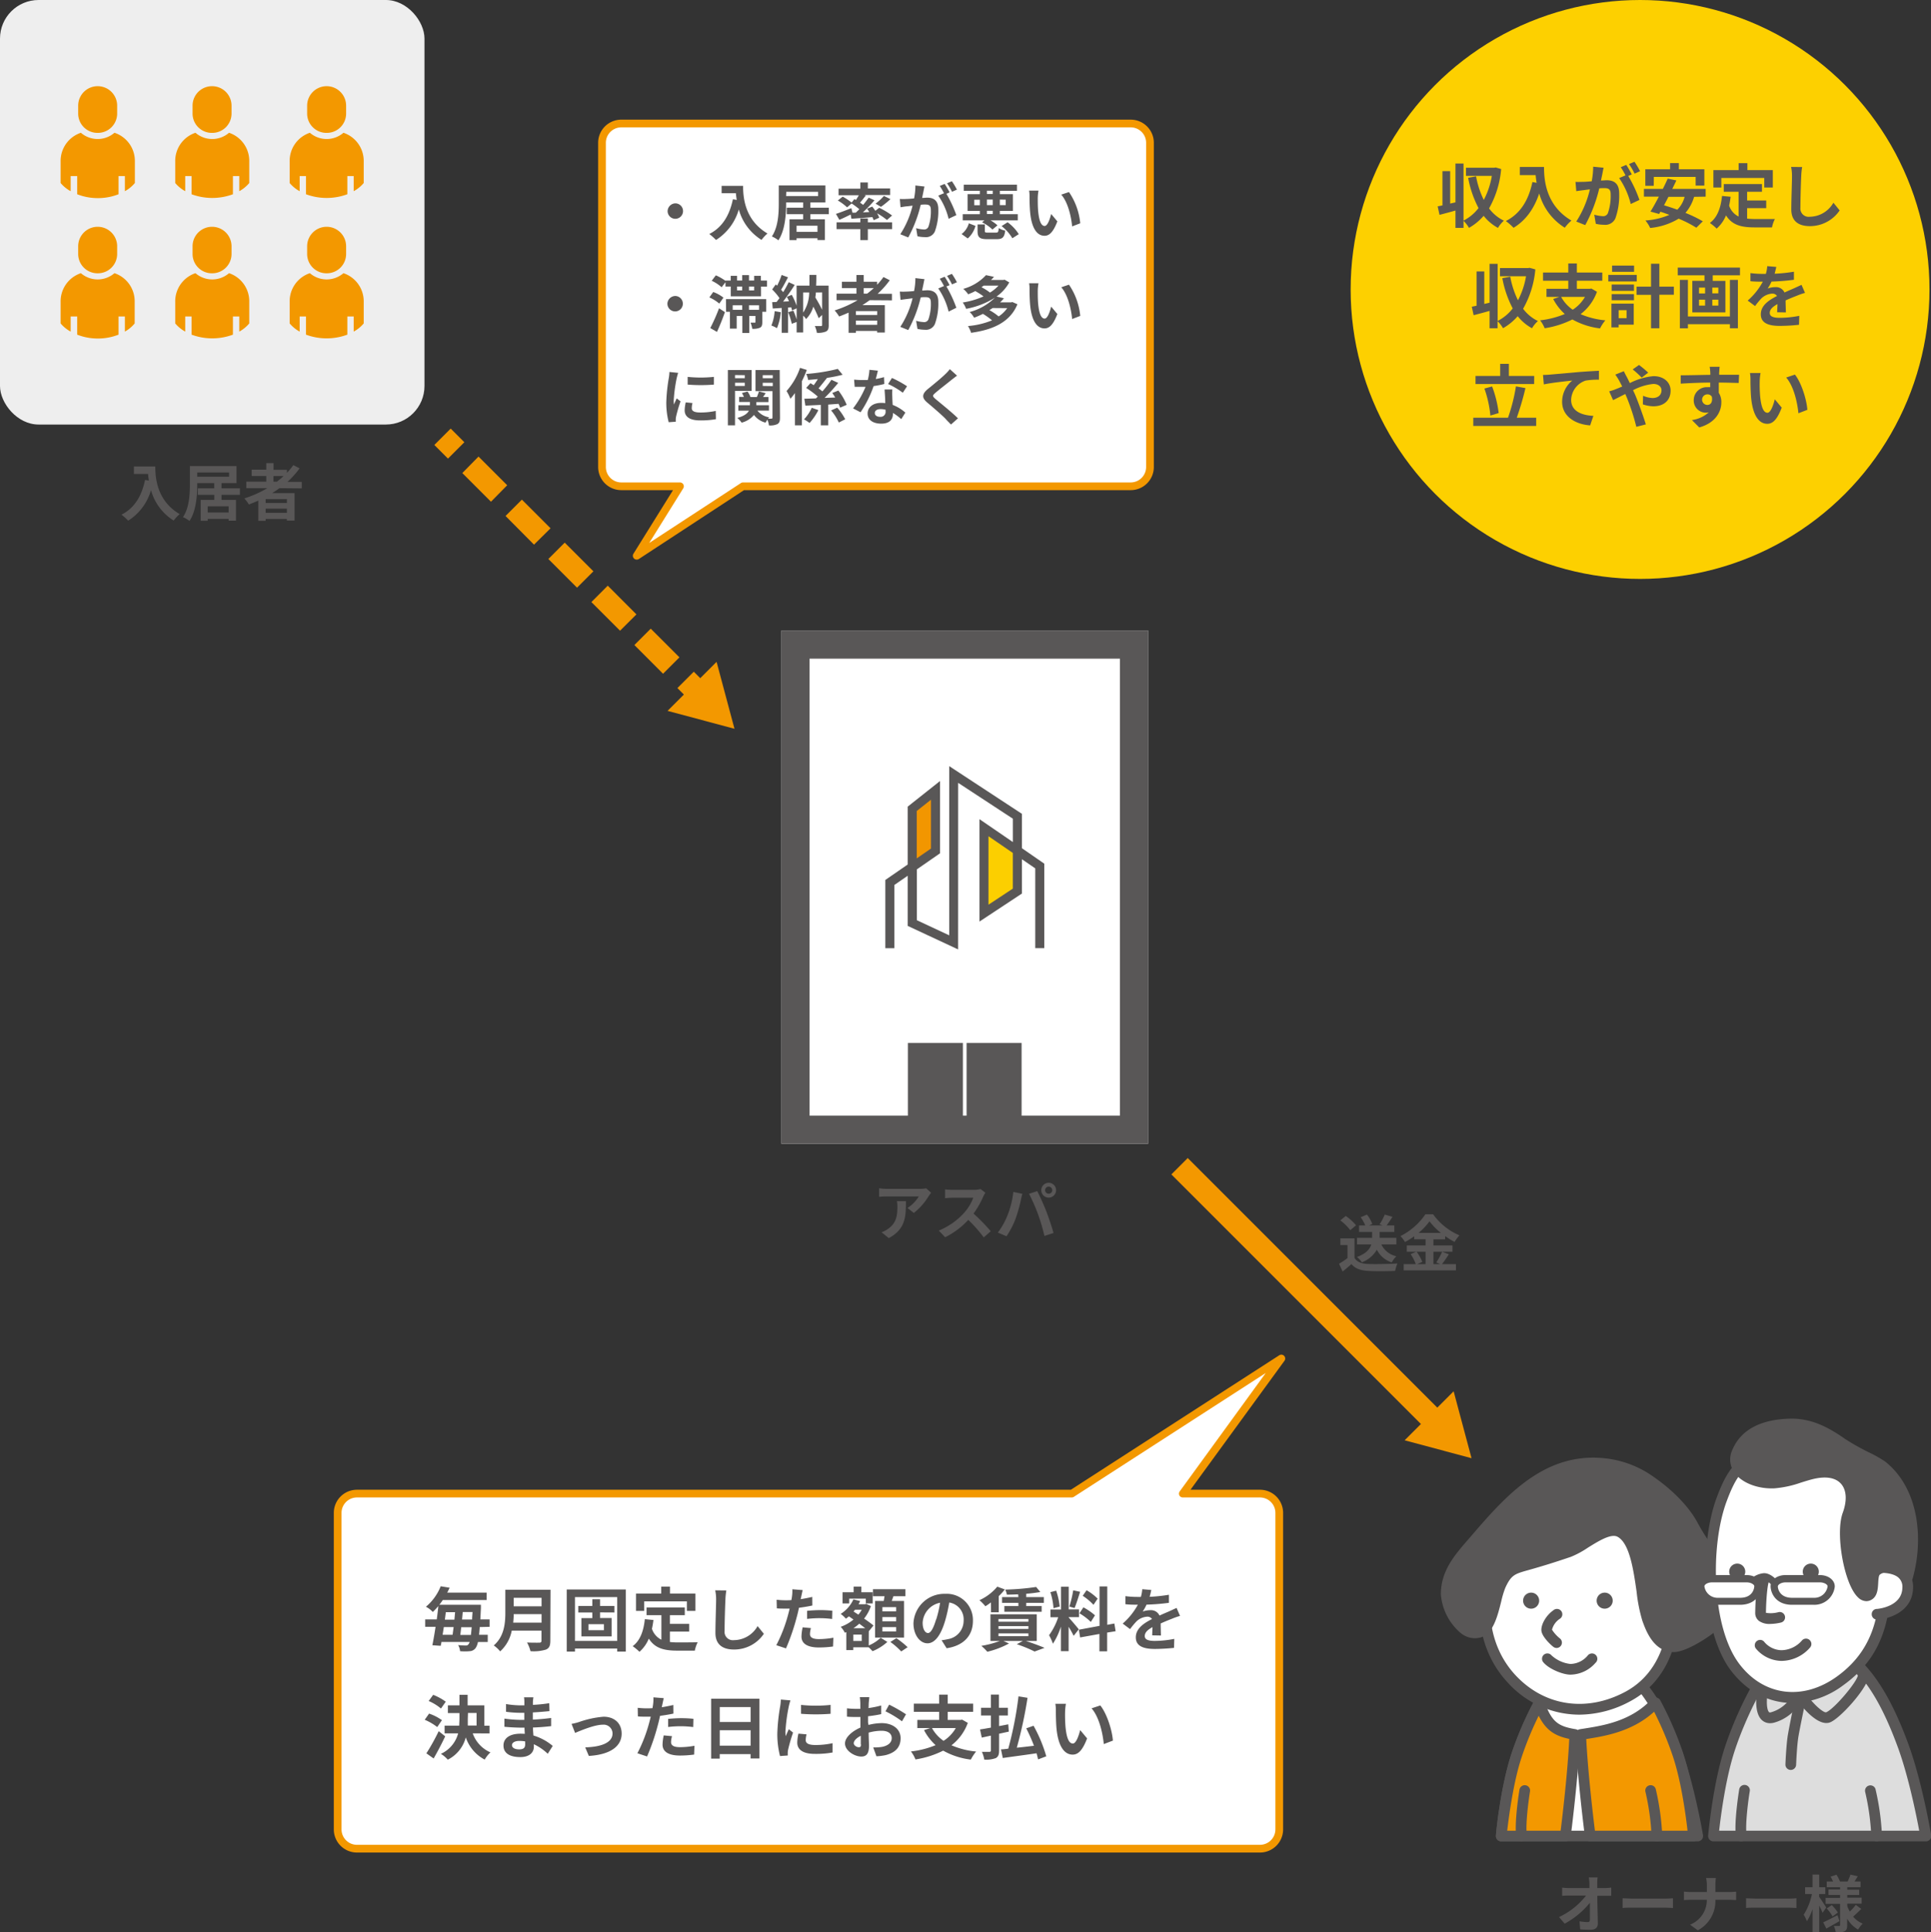 <svg xmlns="http://www.w3.org/2000/svg" viewBox="0 0 500.39 500.69"><rect x="0" y="0" width="500.39" height="500.69" fill="#333333" stroke="none"/><defs><style>.cls-1{fill:#fff;}.cls-2{fill:#f39800;}.cls-3{fill:#595757;}.cls-4{fill:#eee;}.cls-5{fill:#ddd;}.cls-6{fill:#fdd000;}.cls-7{fill:#f29600;}.cls-8{fill:#fccf00;}</style></defs><title>sublease_graph02</title><g id="レイヤー_2" data-name="レイヤー 2"><g id="レイヤー_1-2" data-name="レイヤー 1"><path class="cls-1" d="M293,32H161a5,5,0,0,0-5,5v84a5,5,0,0,0,5,5h15.2L165,144l27.49-18H293a5,5,0,0,0,5-5V37A5,5,0,0,0,293,32Z"/><path class="cls-2" d="M165,145a1,1,0,0,1-.7-.28,1,1,0,0,1-.15-1.25L174.4,127H161a6,6,0,0,1-6-6V37a6,6,0,0,1,6-6H293a6,6,0,0,1,6,6v84a6,6,0,0,1-6,6H192.79l-27.24,17.84A1,1,0,0,1,165,145ZM161,33a4,4,0,0,0-4,4v84a4,4,0,0,0,4,4h15.2a1,1,0,0,1,.85,1.53l-8.81,14.15L192,125.16a1,1,0,0,1,.55-.16H293a4,4,0,0,0,4-4V37a4,4,0,0,0-4-4Z"/><path class="cls-3" d="M175,52.69A2,2,0,1,1,173,54.74,2.07,2.07,0,0,1,175,52.69Z"/><path class="cls-3" d="M192.56,48.16c0,3,.43,8.86,6.32,12.34a10.23,10.23,0,0,0-1.54,1.66,13.52,13.52,0,0,1-5.89-7.89,13.84,13.84,0,0,1-5.91,7.91,14,14,0,0,0-1.74-1.55c3.33-1.68,5.23-4.77,6.12-9l1,.17a16.38,16.38,0,0,1-.22-1.73H187V48.16Z"/><path class="cls-3" d="M210,55.5v1.32h3.75v5.37h-1.91v-.46h-5.42v.48h-1.83V56.82h3.53V55.5h-4.25V53.81h4.25V52.46h-4.41v.27c0,2.77-.25,6.92-2,9.53a8.14,8.14,0,0,0-1.69-1c1.64-2.44,1.79-6,1.79-8.54V48.05h12.08v4.41H210v1.35h4.77V55.5Zm-6.29-4.7H212V49.71h-8.25Zm8.13,7.68h-5.42v1.59h5.42Z"/><path class="cls-3" d="M221.77,55.1c.3-.28.61-.59.91-.89a18,18,0,0,0-2-1.49l-1.17,1a13.11,13.11,0,0,0-2.4-1.77l1.26-1a16,16,0,0,1,2.31,1.53l.73-.9.39.24c.27-.4.52-.83.75-1.23H217.3v-1.7h5.64V47.28h1.95v1.55h5.78v1.7H224l.36.12c-.5.64-1,1.3-1.49,1.85.29.2.56.4.8.59.56-.66,1-1.3,1.45-1.88l1.49.69a37.93,37.93,0,0,1-3,3.12l1.65-.08c-.17-.3-.38-.59-.57-.86l1.34-.56c.26.34.55.72.8,1.1l1-.78a19.71,19.71,0,0,1,3.34,2L229.84,57a17.88,17.88,0,0,0-2.55-1.74,7.77,7.77,0,0,1,.55,1.15l-1.44.64a7,7,0,0,0-.34-.8c-1.94.18-3.89.32-5.43.43l-.19-1.1c-1,.5-2.06,1-2.93,1.38l-.89-1.54c1-.32,2.54-.91,4-1.49l.29,1.19Zm3.12,2.5h6.28v1.76h-6.28v2.85h-1.95V59.36h-6.15V57.6h6.15v-1h1.95Zm2-4.83a14.49,14.49,0,0,0,2.16-2l1.7.82a23.8,23.8,0,0,1-2.46,2Z"/><path class="cls-3" d="M239.56,48.33c-.09.42-.19.92-.27,1.32s-.22,1.05-.33,1.63c.52,0,1-.07,1.32-.07,1.68,0,2.87.76,2.87,3a15.57,15.57,0,0,1-.9,5.78,2.53,2.53,0,0,1-2.61,1.45,8.89,8.89,0,0,1-1.89-.22l-.35-2.1a9.07,9.07,0,0,0,2,.34,1.17,1.17,0,0,0,1.18-.69,12.16,12.16,0,0,0,.64-4.34c0-1.26-.54-1.44-1.54-1.44-.25,0-.64,0-1.09.07a33.9,33.9,0,0,1-3.23,8.46l-2.06-.83a23.64,23.64,0,0,0,3.18-7.41l-1.36.18c-.45,0-1.26.16-1.76.24l-.18-2.15a13.61,13.61,0,0,0,1.69,0c.49,0,1.24-.06,2-.13a16.7,16.7,0,0,0,.34-3.36Zm5.69,1.89a31.94,31.94,0,0,1,2.57,5.52l-2,.95a18,18,0,0,0-2.68-6l1.48-.63a19.75,19.75,0,0,0-1.09-1.88l1.26-.53c.4.59,1,1.6,1.28,2.19Zm1.45-.53a16.78,16.78,0,0,0-1.29-2.21l1.26-.52a19.73,19.73,0,0,1,1.3,2.17Z"/><path class="cls-3" d="M249.18,60.64a5.24,5.24,0,0,0,1.88-2.78l1.72.67a6.68,6.68,0,0,1-2,3.25Zm5.92-3.54h-5.62V55.49h4.43v-.85h-3.18V50.3h3.18v-.86h-4.17V47.85h13.79v1.59H259.1v.86h3.38v4.34H259.1v.85h4.64V57.1h-7.06a9.65,9.65,0,0,1,1.8,1.29l-1.3,1.08a11,11,0,0,0-2.69-1.87Zm-1.19-3.92V51.74h-1.44v1.44Zm4.17,7.09c.54,0,.65-.14.72-1.18a4.83,4.83,0,0,0,1.69.67c-.22,1.78-.75,2.21-2.24,2.21h-2.43c-2,0-2.5-.51-2.5-2.11V58.15h1.89v1.68c0,.41.13.44.82.44Zm-2.34-10h1.52v-.86h-1.52Zm1.52,1.44h-1.52v1.44h1.52Zm-1.52,3.75h1.52v-.85h-1.52Zm3.36-3.75v1.44h1.52V51.74Zm2,5.88A11.17,11.17,0,0,1,264,60.67l-1.66,1.06a11.5,11.5,0,0,0-2.79-3.15Z"/><path class="cls-3" d="M268.92,51.34c0,1,0,2.23.1,3.36.22,2.29.7,3.85,1.69,3.85.76,0,1.38-1.86,1.68-3.11L274,57.36c-1.06,2.75-2.05,3.73-3.33,3.73-1.73,0-3.25-1.57-3.7-5.83-.15-1.45-.18-3.29-.18-4.27a8.79,8.79,0,0,0-.11-1.6l2.43,0A12.82,12.82,0,0,0,268.92,51.34Zm11,6.52-2.09.8c-.24-2.55-1.09-6.28-2.82-8.23l2-.67A17.22,17.22,0,0,1,279.93,57.86Z"/><path class="cls-3" d="M175,76.69a2,2,0,1,1-2.05,2A2.07,2.07,0,0,1,175,76.69Z"/><path class="cls-3" d="M186.39,78.66a10.29,10.29,0,0,0-2.57-1.6l1-1.4a9.49,9.49,0,0,1,2.65,1.46ZM184.06,85a47.78,47.78,0,0,0,2.27-5.13l1.52,1c-.59,1.71-1.34,3.57-2.06,5.13Zm14.69-12.3v1.56h-1.54v2.52h-7.84V74.25H188V73.12l-1,1.31a10.3,10.3,0,0,0-2.57-1.68l1.07-1.41A12.59,12.59,0,0,1,188,72.77v-.08h1.36V71.47H191v1.22h1.32V71.28h1.77v1.41h1.34V71.47h1.74v1.22ZM188.12,77.5h10.42v3.28h-1v2.68c0,.75-.12,1.2-.61,1.45a4.35,4.35,0,0,1-2,.28,5.79,5.79,0,0,0-.45-1.59c.47,0,.92,0,1.08,0s.21,0,.21-.19V81.87h-1.6v4.4h-1.8v-4.4h-1.47v3.27h-1.75V80.78h-1Zm1.75,1.6v1.17h2.46V79.1ZM191,75.25h1.32v-1H191Zm4.43-1h-1.34v1h1.34Zm1.26,4.85h-2.6v1.17h2.6Z"/><path class="cls-3" d="M202.34,80.9a14.68,14.68,0,0,1-1,4.13,8.82,8.82,0,0,0-1.45-.69,11.85,11.85,0,0,0,.85-3.72Zm12.41,3.36c0,.86-.14,1.34-.69,1.63a5.25,5.25,0,0,1-2.38.34,6.19,6.19,0,0,0-.53-1.75c.65,0,1.39,0,1.61,0s.28-.07.28-.29V81.6l-.88.85a32.14,32.14,0,0,0-1.4-3,7.59,7.59,0,0,1-1.88,3.22,3.94,3.94,0,0,0-.76-.88v4.35h-1.68V83.43l-1.26.46a19.63,19.63,0,0,0-.93-3l1.34-.41a18.49,18.49,0,0,1,.85,2.32V79.89l-1.2.54a7,7,0,0,0-.21-.81l-.81.06v6.55h-1.65V79.79l-2.32.15-.16-1.65,1.15-.05c.24-.3.5-.66.75-1A15.12,15.12,0,0,0,200.1,75l.92-1.3.36.32a19.67,19.67,0,0,0,1.17-2.78l1.65.61c-.57,1.08-1.21,2.33-1.79,3.21.19.23.38.43.54.64a27.9,27.9,0,0,0,1.43-2.59l1.55.72c-.88,1.39-2,3-3,4.31l1.53-.07a11.17,11.17,0,0,0-.56-1.15l1.27-.53a16.61,16.61,0,0,1,1.26,2.83V74h3.33c0-.88,0-1.79,0-2.77h1.78c0,1,0,1.89-.06,2.77h3.23ZM208.12,81a9.52,9.52,0,0,0,1.57-5.22h-1.57Zm3.3-5.22c0,.44-.08.87-.14,1.29.62,1,1.28,2.19,1.76,3.2V75.77Z"/><path class="cls-3" d="M225.37,77.78c-.62.44-1.23.86-1.89,1.28h5.81v7.1h-2v-.41H221.8v.48h-1.9V81c-.8.35-1.64.71-2.45,1a10.48,10.48,0,0,0-1.17-1.57,28.46,28.46,0,0,0,5.95-2.65h-5.44V76.09h5.14V74.64h-3.76V73h3.76V71.26h1.89V73h3.47v.78a17.44,17.44,0,0,0,1.65-2l1.63.83a22.8,22.8,0,0,1-3.15,3.52h3.71v1.69Zm1.94,2.83H221.8v1h5.51Zm0,3.55V83.07H221.8v1.09Zm-3.49-8.07h.88a22.11,22.11,0,0,0,1.73-1.45h-2.61Z"/><path class="cls-3" d="M239.56,72.33c-.09.42-.19.92-.27,1.32s-.22,1-.33,1.63c.52,0,1-.07,1.32-.07,1.68,0,2.87.76,2.87,3a15.57,15.57,0,0,1-.9,5.78,2.53,2.53,0,0,1-2.61,1.45,8.89,8.89,0,0,1-1.89-.22l-.35-2.1a9.07,9.07,0,0,0,2,.34,1.17,1.17,0,0,0,1.18-.69,12.16,12.16,0,0,0,.64-4.34c0-1.26-.54-1.44-1.54-1.44-.25,0-.64,0-1.09.07a33.9,33.9,0,0,1-3.23,8.46l-2.06-.83a23.64,23.64,0,0,0,3.18-7.41l-1.36.18c-.45.05-1.26.16-1.76.24l-.18-2.15a13.61,13.61,0,0,0,1.69,0c.49,0,1.24-.06,2-.13a16.7,16.7,0,0,0,.34-3.36Zm5.69,1.89a31.94,31.94,0,0,1,2.57,5.52l-2,1a18,18,0,0,0-2.68-6l1.48-.63a19.75,19.75,0,0,0-1.09-1.88l1.26-.53c.4.59,1,1.6,1.28,2.19Zm1.45-.53a16.78,16.78,0,0,0-1.29-2.21l1.26-.52a19.73,19.73,0,0,1,1.3,2.17Z"/><path class="cls-3" d="M263.65,78.83c-1.94,4.76-6.53,6.64-12,7.4a7.75,7.75,0,0,0-.81-1.75A20.84,20.84,0,0,0,257.07,83a17.6,17.6,0,0,0-2.36-1.68,20.21,20.21,0,0,1-2.29,1,5.31,5.31,0,0,0-1.16-1.47,14.63,14.63,0,0,0,6.53-3.7,21.23,21.23,0,0,1-7.43,2.87,6.85,6.85,0,0,0-.88-1.64,21.27,21.27,0,0,0,5.39-1.58,17.54,17.54,0,0,0-2.14-1.38,16.28,16.28,0,0,1-1.84.83,6.79,6.79,0,0,0-1.28-1.4,12.63,12.63,0,0,0,5.9-3.56l2.07.44c-.24.27-.5.54-.77.81H260l.32-.08,1.22.71a11,11,0,0,1-3.3,3.66l1.92.45a12.31,12.31,0,0,1-1,1.06H262l.34-.08ZM254.92,74l-.59.42a12.78,12.78,0,0,1,2.21,1.39A10.24,10.24,0,0,0,258.75,74Zm2.31,5.81c-.27.19-.55.37-.85.54a14.13,14.13,0,0,1,2.4,1.64A7.91,7.91,0,0,0,261,79.84Z"/><path class="cls-3" d="M268.92,75.34c0,1,0,2.23.1,3.36.22,2.29.7,3.85,1.69,3.85.76,0,1.38-1.86,1.68-3.11L274,81.36c-1.06,2.75-2.05,3.73-3.33,3.73-1.73,0-3.25-1.57-3.7-5.83-.15-1.45-.18-3.29-.18-4.27a8.79,8.79,0,0,0-.11-1.6l2.43,0A12.82,12.82,0,0,0,268.92,75.34Zm11,6.52-2.09.8c-.24-2.55-1.09-6.28-2.82-8.23l2-.67A17.22,17.22,0,0,1,279.93,81.86Z"/><path class="cls-3" d="M175.74,96.61c-.13.32-.32,1.12-.39,1.4a39.88,39.88,0,0,0-.77,5.81,7.43,7.43,0,0,0,.07,1c.22-.56.48-1.09.7-1.6l1,.77a37.15,37.15,0,0,0-1.14,3.89,4.36,4.36,0,0,0-.1.73c0,.18,0,.43,0,.66l-1.83.13a20.31,20.31,0,0,1-.62-5.19,44.92,44.92,0,0,1,.65-6.27,11,11,0,0,0,.16-1.56Zm3.71,7.82a5.13,5.13,0,0,0-.19,1.33c0,.71.61,1.12,2.21,1.12a18.84,18.84,0,0,0,4-.41l.05,2.14a22.31,22.31,0,0,1-4.1.32c-2.74,0-4-1-4-2.61a9.76,9.76,0,0,1,.28-2.06ZM185,97.65v2a42.88,42.88,0,0,1-6.8,0l0-2A33.05,33.05,0,0,0,185,97.65Z"/><path class="cls-3" d="M190.47,101.28v8.93h-1.85V95.87h6.16v5.41Zm0-4.1V98H193v-.79ZM193,100v-.83h-2.52V100Zm9.12,8.21c0,.88-.14,1.36-.66,1.67a4.43,4.43,0,0,1-2.2.35,6.34,6.34,0,0,0-.39-1.49,6,6,0,0,0-.49.77,5.41,5.41,0,0,1-3-2,6.1,6.1,0,0,1-3.2,2,6.3,6.3,0,0,0-1.11-1.23c1.8-.48,2.64-1.17,3-1.87h-2.74V105h3v-.84h-2.8v-1.32h1.24a6.31,6.31,0,0,0-.52-1l1.45-.4a5,5,0,0,1,.77,1.44h1.67c.19-.48.41-1.06.54-1.46l1.74.45c-.23.35-.48.7-.68,1h1.39v1.32H196V105h3.27v1.39h-3a4.81,4.81,0,0,0,3.06,1.74,3.49,3.49,0,0,0-.31.34,6.47,6.47,0,0,0,.9,0c.19,0,.26-.08.26-.27v-6.85h-4.4V95.87h6.27Zm-4.47-11V98h2.6v-.79Zm2.6,2.83v-.86h-2.6V100Z"/><path class="cls-3" d="M209.07,95.85a30.73,30.73,0,0,1-1.27,2.92v11.44H206v-8.37a14,14,0,0,1-1.18,1.47,12.89,12.89,0,0,0-1-2,17.4,17.4,0,0,0,3.5-6Zm3,10.41a15.38,15.38,0,0,1-2.29,3.34,10.37,10.37,0,0,0-1.43-.94,10.91,10.91,0,0,0,2-3Zm2.56-1.43v5.38H212.7v-5.3l-4,.19-.27-1.79,3-.08c.16-.16.32-.3.48-.48a24.92,24.92,0,0,0-3-2.24l1.1-1.23c.27.16.56.33.85.53.35-.48.72-1,1.06-1.59l-2.5.23a5.91,5.91,0,0,0-.5-1.56,47.51,47.51,0,0,0,8.18-1.31l1.25,1.52a36.85,36.85,0,0,1-4.11.82l.06,0c-.72.91-1.52,1.94-2.19,2.71.38.27.72.54,1,.78a30.91,30.91,0,0,0,2.35-3l1.75.8a49.94,49.94,0,0,1-3.53,3.89l2.76-.1c-.24-.41-.52-.81-.77-1.18l1.58-.63a16,16,0,0,1,2.16,3.7l-1.71.74a7.23,7.23,0,0,0-.4-1Zm2.33.8a15.44,15.44,0,0,1,2.07,3l-1.66.85a14,14,0,0,0-2-3.14Z"/><path class="cls-3" d="M229.15,99.49a22.9,22.9,0,0,1-2.76.54,29.13,29.13,0,0,1-3.39,6.79l-1.94-1a24.43,24.43,0,0,0,3.24-5.6h-.82c-.65,0-1.3,0-2,0l-.15-1.86a20.23,20.23,0,0,0,2.12.11c.46,0,.94,0,1.42,0a13.65,13.65,0,0,0,.43-2.65l2.19.22c-.12.51-.31,1.31-.54,2.16a17.27,17.27,0,0,0,2.13-.49Zm2.08,1.42a19.63,19.63,0,0,0,0,2c0,.45.05,1.22.09,2a10.65,10.65,0,0,1,3.29,2l-1.06,1.69A14.13,14.13,0,0,0,231.4,107v.15c0,1.47-.8,2.62-3.05,2.62-2,0-3.52-.88-3.52-2.62,0-1.56,1.29-2.76,3.5-2.76.37,0,.74,0,1.07.07,0-1.19-.12-2.58-.17-3.54Zm-1.75,5.25a5.9,5.9,0,0,0-1.28-.16c-.91,0-1.5.39-1.5,1s.5,1,1.36,1a1.28,1.28,0,0,0,1.42-1.47Zm4.47-4.4a20.8,20.8,0,0,0-3.81-2.26l1-1.57a28.36,28.36,0,0,1,3.91,2.15Z"/><path class="cls-3" d="M248,97.33c-.5.36-1,.78-1.4,1.07-1,.83-3.12,2.45-4.17,3.36-.85.72-.84.9,0,1.63,1.18,1,4.24,3.43,5.81,5L246.43,110c-.45-.49-1-1-1.39-1.47-.87-.91-3.29-3-4.74-4.21s-1.44-2.21.14-3.52c1.23-1,3.41-2.77,4.48-3.82a11.67,11.67,0,0,0,1.22-1.33Z"/><rect class="cls-2" x="113.44" y="112.44" width="6" height="5" transform="translate(-47.17 116) rotate(-45)"/><path class="cls-2" d="M171.82,174.57l-7.43-7.44,4.24-4.24,7.44,7.43Zm-11.14-11.15L153.25,156l4.24-4.25,7.43,7.44Zm-11.15-11.15-7.43-7.43,4.24-4.24,7.43,7.43Zm-11.15-11.15L131,133.69l4.24-4.24,7.43,7.43ZM127.23,130l-7.43-7.43L124,118.3l7.43,7.43Z"/><rect class="cls-2" x="176.43" y="175.43" width="6" height="5" transform="translate(-73.26 178.99) rotate(-45)"/><polygon class="cls-2" points="172.99 184.19 190.33 188.83 185.69 171.49 172.99 184.19"/><rect class="cls-2" x="335.93" y="288.39" width="6" height="94.08" transform="translate(-137.92 337.91) rotate(-45)"/><polygon class="cls-2" points="363.99 373.19 381.33 377.83 376.69 360.49 363.99 373.19"/><path class="cls-3" d="M40.24,120.87c0,3,.43,8.87,6.32,12.34A10.31,10.31,0,0,0,45,134.88,13.55,13.55,0,0,1,39.13,127a13.88,13.88,0,0,1-5.91,7.91,14.87,14.87,0,0,0-1.74-1.56c3.33-1.68,5.23-4.77,6.11-9l1,.18a16.72,16.72,0,0,1-.22-1.73H34.7v-1.94Z"/><path class="cls-3" d="M57.4,128.22v1.31h3.75v5.38h-1.9v-.46H53.82v.48H52v-5.4h3.53v-1.31H51.27v-1.7h4.25v-1.34H51.11v.27c0,2.77-.25,6.92-2,9.53a8.36,8.36,0,0,0-1.69-1c1.64-2.43,1.79-6,1.79-8.53v-4.69H61.29v4.42H57.4v1.34h4.77v1.7Zm-6.29-4.7h8.25v-1.09H51.11Zm8.14,7.68H53.82v1.58h5.43Z"/><path class="cls-3" d="M72.41,126.49c-.62.45-1.23.87-1.89,1.28h5.81v7.11h-2v-.42H68.84v.48h-1.9v-5.23c-.8.35-1.64.7-2.45,1a10,10,0,0,0-1.17-1.57,28.49,28.49,0,0,0,5.95-2.66H63.83v-1.68H69v-1.46H65.21v-1.64H69V120h1.89v1.73h3.47v.78a19.29,19.29,0,0,0,1.65-2l1.63.83a23.27,23.27,0,0,1-3.15,3.52h3.71v1.68Zm1.94,2.84H68.84v1h5.51Zm0,3.55v-1.09H68.84v1.09Zm-3.49-8.07h.88a20.22,20.22,0,0,0,1.73-1.46H70.86Z"/><rect class="cls-4" width="110" height="110" rx="10"/><path class="cls-2" d="M89,34.4a6.65,6.65,0,0,1-8.7,0,7.68,7.68,0,0,0-5.24,7.47v5.55a9.05,9.05,0,0,0,2.59,2.12V45.62h1.64v4.71a15.44,15.44,0,0,0,10.72,0V45.62h1.64v3.92a9,9,0,0,0,2.6-2.12V41.87A7.69,7.69,0,0,0,89,34.4Z"/><path class="cls-2" d="M84.69,34.43a5,5,0,0,0,5-5.05v-2a5.05,5.05,0,0,0-10.1,0v2A5,5,0,0,0,84.69,34.43Z"/><path class="cls-2" d="M59.35,34.4a6.65,6.65,0,0,1-8.7,0,7.68,7.68,0,0,0-5.24,7.47v5.55A9.05,9.05,0,0,0,48,49.54V45.62h1.64v4.71a15.44,15.44,0,0,0,10.72,0V45.62H62v3.92a9.05,9.05,0,0,0,2.59-2.12V41.87A7.68,7.68,0,0,0,59.35,34.4Z"/><path class="cls-2" d="M55,34.43a5,5,0,0,0,5-5.05v-2a5.05,5.05,0,0,0-10.1,0v2A5,5,0,0,0,55,34.43Z"/><path class="cls-2" d="M29.66,34.4a6.65,6.65,0,0,1-8.7,0,7.69,7.69,0,0,0-5.25,7.47v5.55a9,9,0,0,0,2.6,2.12V45.62H20v4.71a14.56,14.56,0,0,0,5.36,1,14.6,14.6,0,0,0,5.36-1V45.62h1.64v3.92a9.05,9.05,0,0,0,2.59-2.12V41.87A7.68,7.68,0,0,0,29.66,34.4Z"/><path class="cls-2" d="M25.31,34.43a5,5,0,0,0,5.05-5.05v-2a5,5,0,1,0-10.1,0v2A5,5,0,0,0,25.31,34.43Z"/><path class="cls-2" d="M89,70.78a6.65,6.65,0,0,1-8.7,0,7.68,7.68,0,0,0-5.24,7.48V83.8a9.05,9.05,0,0,0,2.59,2.12V82h1.64v4.71a15.44,15.44,0,0,0,10.72,0V82h1.64v3.92a9,9,0,0,0,2.6-2.12V78.26A7.69,7.69,0,0,0,89,70.78Z"/><path class="cls-2" d="M84.69,70.81a5,5,0,0,0,5-5v-2a5,5,0,0,0-10.1,0v2A5,5,0,0,0,84.69,70.81Z"/><path class="cls-2" d="M59.35,70.78a6.65,6.65,0,0,1-8.7,0,7.68,7.68,0,0,0-5.24,7.48V83.8A9.05,9.05,0,0,0,48,85.92V82h1.64v4.71a15.44,15.44,0,0,0,10.72,0V82H62v3.92a9.05,9.05,0,0,0,2.59-2.12V78.26A7.68,7.68,0,0,0,59.35,70.78Z"/><path class="cls-2" d="M55,70.81a5,5,0,0,0,5-5v-2a5,5,0,1,0-10.1,0v2A5,5,0,0,0,55,70.81Z"/><path class="cls-2" d="M29.66,70.78a6.65,6.65,0,0,1-8.7,0,7.69,7.69,0,0,0-5.25,7.48V83.8a9,9,0,0,0,2.6,2.12V82H20v4.71a14.56,14.56,0,0,0,5.36,1,14.6,14.6,0,0,0,5.36-1V82h1.64v3.92A9.05,9.05,0,0,0,34.9,83.8V78.26A7.68,7.68,0,0,0,29.66,70.78Z"/><path class="cls-2" d="M25.31,70.81a5,5,0,0,0,5.05-5v-2a5,5,0,0,0-10.1,0v2A5,5,0,0,0,25.31,70.81Z"/><path class="cls-3" d="M415.87,489.21a11.31,11.31,0,0,0,1.66-.13v2.13c-.51,0-1.12,0-1.55,0h-2.06c0,2.34.11,5,.14,7.17,0,1-.58,1.62-1.79,1.62-1,0-1.88,0-2.79-.09l-.17-2.09a13.4,13.4,0,0,0,2.13.2c.4,0,.56-.21.56-.68,0-1.07,0-2.67,0-4.32a22,22,0,0,1-6.53,5.41L404,496.72a19.09,19.09,0,0,0,7-5.56h-4.37c-.57,0-1.26,0-1.82.07V489.1a16.16,16.16,0,0,0,1.77.11h5.3c0-.42,0-.8,0-1.15s-.08-1.06-.16-1.62H414a12.58,12.58,0,0,0-.1,1.62l0,1.15Z"/><path class="cls-3" d="M420.47,491.85c.58,0,1.75.1,2.58.1h8.6c.73,0,1.45-.07,1.87-.1v2.52c-.39,0-1.2-.08-1.87-.08h-8.6c-.91,0-2,0-2.58.08Z"/><path class="cls-3" d="M448.14,490.24c.74,0,1.41-.07,1.75-.1v2.18c-.34,0-1.12-.07-1.76-.07h-3.61a8.59,8.59,0,0,1-4.56,7.91l-2-1.47a6.86,6.86,0,0,0,4.34-6.44h-4.09c-.7,0-1.34.05-1.84.08v-2.21a17.43,17.43,0,0,0,1.78.12h4.16v-1.77a7.72,7.72,0,0,0-.21-1.87h2.55a12,12,0,0,0-.13,1.89v1.75Z"/><path class="cls-3" d="M452.47,491.85c.58,0,1.75.1,2.58.1h8.6c.73,0,1.45-.07,1.87-.1v2.52c-.39,0-1.2-.08-1.87-.08h-8.6c-.91,0-2,0-2.58.08Z"/><path class="cls-3" d="M472.3,495.61c-.19-.46-.53-1.18-.88-1.87v6.9h-1.73v-6a13.33,13.33,0,0,1-1.46,3.16,8.76,8.76,0,0,0-.83-1.68,16,16,0,0,0,2.14-5.37h-1.77V489h1.92v-3.29h1.73V489H473v1.76h-1.6v.71c.43.59,1.58,2.35,1.85,2.78Zm4.37,2.16c-1.12.66-2.37,1.36-3.4,1.93l-.81-1.61c.94-.43,2.35-1.15,3.71-1.85Zm5.65-3.16c-.67.68-1.49,1.45-2.11,2a6.51,6.51,0,0,0,2.49,1.81,7,7,0,0,0-1.2,1.54,7.58,7.58,0,0,1-2.83-2.82v1.67c0,.86-.16,1.31-.67,1.6a5.27,5.27,0,0,1-2.28.32,5.83,5.83,0,0,0-.51-1.7c.55,0,1.17,0,1.36,0s.26-.08.26-.27v-5.46h-3.76v-1.55h3.76V491h-3v-1.43h3V489h-3.46v-1.49H475a10.37,10.37,0,0,0-.62-1.25l1.5-.51a8.55,8.55,0,0,1,.92,1.76h2c.24-.54.56-1.28.72-1.79l1.89.43-.83,1.36h1.55V489h-3.44v.64h3.1V491h-3.1v.7h3.73v1.55h-3.73v.63a8.22,8.22,0,0,0,.66,1.41,13.42,13.42,0,0,0,1.55-1.73Zm-7.65-1a11.33,11.33,0,0,1,1.58,1.94l-1.36,1a11.34,11.34,0,0,0-1.52-2.05Z"/><path class="cls-1" d="M393,454.72c-2.86,8.62-4,21-4,21h50.91s-2.15-12.69-5.41-21.59-6.91-15.88-12.32-20.59c-4.45-3.88-15.64-2.73-18-.24C400.72,437,395.89,446.1,393,454.72Z"/><path class="cls-3" d="M439.94,477.11H389a1.4,1.4,0,0,1-1-.45,1.36,1.36,0,0,1-.35-1.06c0-.51,1.18-12.64,4.06-21.31h0c2.88-8.67,7.81-18.1,11.48-21.94,3-3.11,15-4.14,19.94.16s8.94,10.9,12.7,21.16c3.27,8.91,5.39,21.3,5.48,21.83a1.42,1.42,0,0,1-.31,1.12A1.4,1.4,0,0,1,439.94,477.11Zm-49.37-2.77h47.71a139.86,139.86,0,0,0-5.06-19.72c-3.58-9.79-7.26-16-11.92-20-3.88-3.38-14.19-2.34-16.11-.33-3.36,3.52-8.13,12.7-10.85,20.89h0C392.14,461.78,391,470.8,390.57,474.34Z"/><path class="cls-2" d="M398.87,441.22a87.77,87.77,0,0,0-5.85,13.5c-2.86,8.62-4,21-4,21h16.61s2-15.71,2.45-26.31C403.19,448.6,401,447.22,398.87,441.22Z"/><path class="cls-3" d="M405.64,477.11H389a1.4,1.4,0,0,1-1-.45,1.36,1.36,0,0,1-.35-1.06c0-.51,1.18-12.64,4.06-21.31a88.53,88.53,0,0,1,5.94-13.73,1.39,1.39,0,0,1,2.53.2c1.89,5.43,3.61,6.54,8.14,7.29a1.39,1.39,0,0,1,1.15,1.42c-.4,10.55-2.43,26.28-2.45,26.44A1.38,1.38,0,0,1,405.64,477.11Zm-15.07-2.77h13.85c.46-3.7,1.82-15.15,2.23-23.78-3.61-.76-6-2.14-7.92-6a85.57,85.57,0,0,0-4.39,10.64C392.14,461.78,391,470.8,390.57,474.34Z"/><path class="cls-2" d="M429,441.22a87.77,87.77,0,0,1,5.85,13.5c2.86,8.62,4,21,4,21H412.08s-2-15.71-2.45-26.31C414.53,448.6,422.87,447.79,429,441.22Z"/><path class="cls-3" d="M438.86,477.11H412.08a1.38,1.38,0,0,1-1.38-1.2c0-.16-2.05-15.89-2.45-26.44a1.39,1.39,0,0,1,1.16-1.42l1.28-.2c4.78-.76,12-1.89,17.31-7.58a1.39,1.39,0,0,1,2.24.29,88.53,88.53,0,0,1,5.94,13.73c2.88,8.67,4,20.8,4.06,21.31a1.36,1.36,0,0,1-.35,1.06A1.38,1.38,0,0,1,438.86,477.11Zm-25.56-2.77h24c-.4-3.54-1.57-12.56-3.77-19.18a85.54,85.54,0,0,0-4.89-11.64c-5.75,5.21-12.77,6.31-17.54,7.07h-.05C411.49,459.21,412.84,470.64,413.3,474.34Z"/><path class="cls-1" d="M395.11,463.93s-1.35,8.26-.81,11.8"/><path class="cls-3" d="M394.3,477.12a1.39,1.39,0,0,1-1.37-1.18c-.57-3.71.76-11.89.82-12.23a1.38,1.38,0,1,1,2.73.45c-.36,2.24-1.23,8.64-.81,11.36a1.39,1.39,0,0,1-1.16,1.58Z"/><path class="cls-1" d="M429.37,475.73a65,65,0,0,0-1.63-11.8"/><path class="cls-3" d="M429.37,477.11a1.38,1.38,0,0,1-1.39-1.38,63.28,63.28,0,0,0-1.57-11.4,1.38,1.38,0,0,1,2.65-.79,65.5,65.5,0,0,1,1.69,12.19A1.38,1.38,0,0,1,429.37,477.11Z"/><path class="cls-5" d="M448.27,453c-3.1,9.32-4.32,22.75-4.32,22.75H499s-2.32-13.75-5.85-23.38-7.47-17.17-13.32-22.26c-4.82-4.2-16.92-3-19.48-.27C456.59,433.76,451.37,443.66,448.27,453Z"/><path class="cls-3" d="M499,477.11H444a1.36,1.36,0,0,1-1-.45,1.33,1.33,0,0,1-.36-1.06c.05-.55,1.27-13.69,4.39-23.06s8.43-19.53,12.38-23.67c3.18-3.34,16.1-4.45,21.41.17s9.64,11.77,13.7,22.84c3.53,9.63,5.82,23.05,5.92,23.62a1.39,1.39,0,0,1-1.37,1.61Zm-53.51-2.77h51.85c-.73-3.9-2.76-14-5.5-21.51-3.88-10.61-7.87-17.3-12.92-21.7-4.23-3.68-15.48-2.54-17.57-.35-3.65,3.82-8.81,13.77-11.76,22.64h0C447.18,460.67,445.91,470.59,445.49,474.34ZM448.27,453h0Z"/><path class="cls-5" d="M456.93,437.44c-.57,1.78-1.31,8.69,2.55,7.54s6.32-4.39,6.52-6.53c1.83,2.79,5.63,7.38,7.75,6.53,2.43-1,10.19-9.78,9-11.42s-4.3-6-8.77-4.89S458.56,432.35,456.93,437.44Z"/><path class="cls-3" d="M458.68,446.49a3.07,3.07,0,0,1-2.24-.93c-2-2.06-1.31-7.05-.83-8.54h0c1.78-5.57,11.87-8.14,17.3-9.52l.7-.18c5.24-1.35,8.77,3.45,10.11,5.26l.11.15a2.44,2.44,0,0,1,.27,2.21c-.92,3.25-7.31,10.31-9.83,11.32s-5.88-2.28-7.89-4.88a11.51,11.51,0,0,1-6.51,4.93A4.15,4.15,0,0,1,458.68,446.49Zm16.74-16.62a4.35,4.35,0,0,0-1.12.14l-.71.18c-4.2,1.07-14,3.57-15.34,7.67h0c-.45,1.43-.66,4.92.17,5.76.05.05.17.17.66,0,3.33-1,5.39-3.78,5.54-5.33a1.39,1.39,0,0,1,1.05-1.21,1.36,1.36,0,0,1,1.49.58c2.68,4.1,5.46,6.21,6.07,6,2-.79,7.84-7.65,8.21-9.52C479.83,432,477.87,429.87,475.42,429.87Zm-18.49,7.57h0Zm24.67-3.06h0Z"/><path class="cls-3" d="M464,458.6h0a1.38,1.38,0,0,1-1.33-1.45c0-.2.21-5.11.63-7.62s1.59-8.07,1.64-8.3a1.38,1.38,0,1,1,2.71.57c0,.06-1.22,5.8-1.62,8.19s-.59,7.23-.59,7.28A1.4,1.4,0,0,1,464,458.6Z"/><path class="cls-1" d="M452.05,463.93s-1.36,8.26-.81,11.8"/><path class="cls-3" d="M451.23,477.12a1.4,1.4,0,0,1-1.37-1.18c-.57-3.71.77-11.89.82-12.23a1.39,1.39,0,1,1,2.74.45c-.37,2.24-1.23,8.64-.81,11.36a1.4,1.4,0,0,1-1.16,1.58Z"/><path class="cls-1" d="M486.3,475.73a64.09,64.09,0,0,0-1.63-11.8"/><path class="cls-3" d="M486.3,477.11a1.38,1.38,0,0,1-1.38-1.38,62.33,62.33,0,0,0-1.58-11.4,1.39,1.39,0,0,1,2.66-.8,65.6,65.6,0,0,1,1.69,12.2A1.38,1.38,0,0,1,486.3,477.11Z"/><path class="cls-1" d="M431.49,404.67c4.21,10.86,3.24,28-9.68,34.91-11.23,6-22.69,3.43-30.16-4.63-8.18-8.84-8.41-21.46-4.18-32.22,3.93-10,10.83-15.13,23.84-15.27C425.54,387.32,428,395.69,431.49,404.67Z"/><path class="cls-3" d="M409.23,444.28a25.07,25.07,0,0,1-18.59-8.39c-7.78-8.39-9.45-21-4.46-33.67,4.34-11,12.08-16,25.11-16.14h.37c14.19,0,17.45,8.52,20.62,16.77l.5,1.31h0c4.15,10.71,3.69,29.16-10.32,36.64A28,28,0,0,1,409.23,444.28Zm2.45-55.43h-.36c-11.9.12-18.64,4.42-22.56,14.39-4.59,11.67-3.12,23.17,3.91,30.76,7.49,8.08,18.4,9.75,28.49,4.36,12.51-6.69,12.81-23.44,9-33.19l-.5-1.32C426.48,395.48,423.94,388.85,411.68,388.85Z"/><path class="cls-3" d="M398.85,414.73a2.08,2.08,0,1,1-2.08-2.07A2.08,2.08,0,0,1,398.85,414.73Z"/><path class="cls-3" d="M417.91,414.73a2.08,2.08,0,1,1-2.07-2.07A2.08,2.08,0,0,1,417.91,414.73Z"/><path class="cls-1" d="M403.38,425.61c-.75-.53-2.46-2.35-2.56-3.2s.8-2.87,2.57-4.09"/><path class="cls-3" d="M403.38,427a1.42,1.42,0,0,1-.81-.26c-.61-.44-2.94-2.59-3.13-4.16-.18-1.42,1-3.89,3.16-5.4a1.39,1.39,0,1,1,1.58,2.28,4.8,4.8,0,0,0-2,2.8,9.19,9.19,0,0,0,2,2.23,1.39,1.39,0,0,1-.81,2.51Z"/><path class="cls-1" d="M400.94,429.74c1,1.35,4.28,2.78,6,2.78a7.33,7.33,0,0,0,5.5-2.62"/><path class="cls-3" d="M406.94,433.91c-2.05,0-5.82-1.58-7.12-3.35a1.39,1.39,0,0,1,2.24-1.64,8.66,8.66,0,0,0,4.88,2.22,6,6,0,0,0,4.5-2.19,1.39,1.39,0,1,1,2,1.91A8.73,8.73,0,0,1,406.94,433.91Z"/><path class="cls-3" d="M444.51,404.76c-1.82-3.23-4.12-6.46-5.74-9.5-2.55-4.78-7.38-9.11-11.83-12.07a24.94,24.94,0,0,0-11.18-4c-15.31-1.64-24.92,9.76-34,20.26-3.46,4-7,7.83-7,13.62,0,3.65,3.92,11.14,8.45,9.91,3.63-1,4.23-9.22,5.61-12.17,1.78-3.81,3-4.21,6.89-5.32q5.5-1.55,10.9-3.4c3.51-1.2,9.59-7,13.19-5.11,5.53,3,5.14,17.19,7.05,22.48,1.14,3.16,2.83,7.12,6.74,7.24,2.6.08,8.47-3.56,10.44-5.48,3.2-3.13,3.84-8.74,2.25-12.76A31.94,31.94,0,0,0,444.51,404.76Z"/><path class="cls-3" d="M433.7,428.07h-.12c-5.11-.16-7.07-5.57-8-8.16a41.22,41.22,0,0,1-1.48-7.5c-.8-5.58-1.8-12.54-4.93-14.22-1.7-.92-5,1.15-7.69,2.82a23.88,23.88,0,0,1-4.39,2.37c-3.83,1.31-7.42,2.43-11,3.43s-4.46,1.25-6,4.57a23.87,23.87,0,0,0-1.06,3.53c-1,4-2.13,8.49-5.44,9.39a5.75,5.75,0,0,1-5.1-1.2,14.65,14.65,0,0,1-5.11-10c0-6,3.44-10,6.8-13.89l.87-1c8.9-10.34,19-22.06,34.84-20.36a26.5,26.5,0,0,1,11.8,4.25c5.5,3.66,10,8.24,12.28,12.57.85,1.58,1.88,3.21,3,4.94.93,1.47,1.9,3,2.76,4.53h0a31,31,0,0,1,1.87,3.85c1.92,4.83.82,11-2.57,14.26C443.16,424,437,428.07,433.7,428.07Zm-15.51-32.89a4.8,4.8,0,0,1,2.3.56c4.36,2.35,5.42,9.75,6.35,16.28a43,43,0,0,0,1.34,6.94c1.36,3.74,2.81,6.25,5.48,6.33h.06c2.07,0,7.47-3.23,9.37-5.08,2.89-2.82,3.25-7.94,1.93-11.26a29.33,29.33,0,0,0-1.72-3.51h0c-.83-1.47-1.77-3-2.69-4.41-1.07-1.69-2.17-3.44-3.07-5.12-2.09-3.93-6.23-8.15-11.36-11.56a23.68,23.68,0,0,0-10.57-3.8C401.2,379,392,389.66,383.17,400l-.87,1c-3.16,3.65-6.15,7.11-6.12,12.06a12,12,0,0,0,4,7.86,3,3,0,0,0,2.69.72c1.74-.47,2.79-4.63,3.48-7.38a25.4,25.4,0,0,1,1.23-4c2-4.24,3.55-4.87,7.78-6.06,3.5-1,7-2.09,10.83-3.38a22.84,22.84,0,0,0,3.81-2.1C412.65,397,415.57,395.18,418.19,395.18Z"/><path class="cls-1" d="M488,398.29c1.65,15.77.93,28.61-11.13,37.27-8.91,6.39-20,5.94-27.22-3.63-7.55-10-7.76-31.75-3.44-43.39,4-10.8,7.39-11.9,20.29-11.91C480.58,376.61,486.59,385.09,488,398.29Z"/><path class="cls-3" d="M464.48,441.25c-6.05,0-11.76-2.88-16-8.49-7.62-10.13-8.21-32.35-3.63-44.7,4.18-11.29,8.13-12.8,21.59-12.82h.05c13.57,0,21.25,7.71,22.83,22.91,1.81,17.31.48,29.79-11.7,38.53A22.63,22.63,0,0,1,464.48,441.25Zm2-63.24h-.05c-12.48,0-15.25.9-19,11-4.34,11.69-3.86,32.62,3.25,42.07,6.28,8.36,16.45,9.7,25.3,3.34,11.09-8,12.26-19.67,10.56-36h0C485.13,384.5,478.76,378,466.51,378Z"/><path class="cls-1" d="M457.12,409.32c-.6,1.48-.83,6.37-.85,8.66s5,1.07,5,1.07"/><path class="cls-3" d="M458.68,420.77a4.65,4.65,0,0,1-2.84-.76,2.53,2.53,0,0,1-1-2c0-.28.08-7,.95-9.17a1.39,1.39,0,1,1,2.57,1.05c-.4,1-.71,4.93-.74,8a7.63,7.63,0,0,0,3.24-.17,1.38,1.38,0,1,1,.66,2.69A12.94,12.94,0,0,1,458.68,420.77Z"/><path class="cls-1" d="M456.11,426.3a7.41,7.41,0,0,0,5.52,2.67,8.53,8.53,0,0,0,6.4-3"/><path class="cls-3" d="M461.72,430.35h-.1a8.83,8.83,0,0,1-6.64-3.24,1.4,1.4,0,0,1,.32-1.94,1.38,1.38,0,0,1,1.94.32,6,6,0,0,0,4.41,2.09A7.22,7.22,0,0,0,467,425a1.39,1.39,0,1,1,2,1.94A9.93,9.93,0,0,1,461.72,430.35Z"/><path class="cls-1" d="M484.79,406.38c1.91-.42,9.71-1,9.53,5.12s-7.56,6.77-7.94,6.77"/><path class="cls-3" d="M486.4,419.65h0a1.38,1.38,0,0,1-1.37-1.4,1.35,1.35,0,0,1,1.4-1.37s6.39-.48,6.54-5.42a3.17,3.17,0,0,0-1.07-2.74c-1.76-1.46-5.39-1.29-6.78-1a1.39,1.39,0,0,1-.59-2.71c1.6-.35,6.36-.76,9.14,1.55a6,6,0,0,1,2.07,5C495.5,418.24,488.26,419.65,486.4,419.65Z"/><path class="cls-3" d="M452.26,407.23a2.08,2.08,0,1,1-2.06-2.09A2.08,2.08,0,0,1,452.26,407.23Z"/><path class="cls-3" d="M471.32,407.23a2.08,2.08,0,1,1-2.06-2.09A2.08,2.08,0,0,1,471.32,407.23Z"/><path class="cls-3" d="M477.46,374.1c-3.26-2.24-7.71-5.23-13.45-5.1-5.48.13-11.43,1.6-13.83,7.27-2.12,5,4,8.27,9.53,8,3.46-.16,6.58-1.6,9.94-2.41,8-1.9,11.88,3.22,9.18,10.61-2.25,6.15,1.65,22.47,5.32,20.88,2-.87.53-5.05,2.07-6.39,2-1.75,5.52-.87,8.09,1.67,2.61-9.26,1.86-22.15-6.67-28.85C486.15,378.64,480.64,376.29,477.46,374.1Z"/><path class="cls-3" d="M483.63,414.87a3.14,3.14,0,0,1-2.17-1c-3.57-3.36-5.92-16.45-3.94-21.89,1.16-3.16,1-5.9-.44-7.52s-3.93-2-7.11-1.26c-1.09.26-2.19.61-3.26.94a27.47,27.47,0,0,1-6.94,1.5c-4.35.18-8.5-1.46-10.35-4.12a5.83,5.83,0,0,1-.52-5.83c2.21-5.2,7.28-7.94,15.08-8.11,6.26-.12,11.09,3.15,14.27,5.34a59.36,59.36,0,0,0,6,3.37,32.4,32.4,0,0,1,4.24,2.39c8.87,7,10,20.25,7.15,30.31a1.43,1.43,0,0,1-1,1,1.41,1.41,0,0,1-1.34-.36c-2.11-2.09-4.83-2.79-6.2-1.6-.28.24-.35,1.42-.39,2.13-.09,1.63-.21,3.67-2,4.47A2.66,2.66,0,0,1,483.63,414.87Zm-10.82-34.76a8.18,8.18,0,0,1,6.34,2.54c2.14,2.41,2.5,6.17,1,10.32-1.46,4,.06,13.41,2.26,17.53.77,1.44,1.27,1.6,1.27,1.6A5.91,5.91,0,0,0,484,410c.09-1.43.18-3.05,1.33-4.06,2.06-1.79,5.32-1.61,8.19.26,1.9-8.84.58-19.58-6.7-25.31a33.64,33.64,0,0,0-3.8-2.1,62.42,62.42,0,0,1-6.31-3.55h0c-3.06-2.1-7.22-5-12.64-4.85-6.61.15-10.84,2.31-12.58,6.43a3.07,3.07,0,0,0,.23,3.15c1.29,1.85,4.63,3.08,8,2.94a24.58,24.58,0,0,0,6.23-1.38c1.12-.34,2.27-.7,3.45-1A15.11,15.11,0,0,1,472.81,380.11Z"/><path class="cls-1" d="M450.89,414.88h-5.62a4.43,4.43,0,0,1-4.53-3.85c0-1.1,1.32-2,2.93-2h8.93c1.61,0,2.93.89,2.93,2C455.53,411,455.41,414.88,450.89,414.88Z"/><path class="cls-3" d="M450.89,415.81h-5.62a5.3,5.3,0,0,1-5.44-4.67.45.45,0,0,1,0-.11c0-1.64,1.69-2.92,3.85-2.92h8.93c2.16,0,3.85,1.28,3.85,2.92S455.18,415.81,450.89,415.81ZM441.67,411a3.45,3.45,0,0,0,3.6,3h5.62c3.48,0,3.7-2.66,3.71-3,0-.46-.87-1-2-1h-8.93C442.58,410,441.72,410.5,441.67,411Z"/><path class="cls-3" d="M459.89,411.1a.92.92,0,0,1-.7-.32c-.49-.57-1.48-1.37-2.07-1.31a4.08,4.08,0,0,0-1.92.79.92.92,0,1,1-1.16-1.44,6,6,0,0,1,2.89-1.19c1.77-.18,3.48,1.73,3.66,1.95a.92.92,0,0,1-.1,1.3A.91.91,0,0,1,459.89,411.1Z"/><path class="cls-1" d="M464.42,414.88H470a4.42,4.42,0,0,0,4.52-3.85c0-1.1-1.31-2-2.92-2H462.7c-1.61,0-2.92.89-2.92,2C459.78,411,459.89,414.88,464.42,414.88Z"/><path class="cls-3" d="M470,415.81h-5.62c-4.29,0-5.52-3.11-5.56-4.76s1.68-2.94,3.84-2.94h8.94c2.16,0,3.85,1.28,3.85,2.92a.45.45,0,0,1,0,.11A5.3,5.3,0,0,1,470,415.81ZM462.7,410c-1.12,0-2,.57-2,1.07,0,.27.24,2.93,3.72,2.93H470a3.46,3.46,0,0,0,3.6-3c-.06-.48-.91-1-2-1Z"/><circle class="cls-6" cx="425" cy="75" r="75"/><path class="cls-3" d="M389,43.8A24.89,24.89,0,0,1,385.87,54a10.49,10.49,0,0,0,3.84,3.18,7.69,7.69,0,0,0-1.53,1.87,12,12,0,0,1-3.71-3.13,14.4,14.4,0,0,1-3.8,3.12,8.34,8.34,0,0,0-1.42-1.82v1.83h-2.09v-4.5c-1.44.42-2.9.8-4.13,1.12l-.48-2.2,1.24-.25V44.34h2v8.41l1.37-.32V42.36h2.09v14.8a11.53,11.53,0,0,0,3.89-3.25,27.26,27.26,0,0,1-2.69-7.84l2.05-.38a23.44,23.44,0,0,0,2,6.11,20.49,20.49,0,0,0,2.09-6.23h-6.71V43.46h7.34l.36-.07Z"/><path class="cls-3" d="M400.11,43.26c0,3.41.48,10,7.11,13.89A11.12,11.12,0,0,0,405.49,59a15.21,15.21,0,0,1-6.62-8.88c-1.35,4-3.51,7-6.65,8.9a16.1,16.1,0,0,0-2-1.75c3.74-1.89,5.89-5.37,6.88-10.1l1.1.2c-.13-.69-.2-1.34-.26-2h-4.1V43.26Z"/><path class="cls-3" d="M415.55,43.46c-.11.47-.21,1-.3,1.48s-.25,1.19-.38,1.83c.59,0,1.13-.07,1.49-.07,1.89,0,3.23.85,3.23,3.41a17.58,17.58,0,0,1-1,6.5,2.86,2.86,0,0,1-2.94,1.63,9.69,9.69,0,0,1-2.12-.25l-.4-2.36a10.36,10.36,0,0,0,2.2.38,1.31,1.31,0,0,0,1.33-.77,13.55,13.55,0,0,0,.72-4.88c0-1.42-.61-1.62-1.73-1.62-.29,0-.72,0-1.22.07a38.35,38.35,0,0,1-3.64,9.52l-2.32-.93A26.42,26.42,0,0,0,412,49.06c-.63.07-1.19.15-1.53.2-.5.05-1.42.18-2,.27l-.2-2.41c.65.05,1.25,0,1.89,0s1.41-.08,2.31-.15a20.57,20.57,0,0,0,.38-3.78Zm6.39,2.13a34.48,34.48,0,0,1,2.9,6.21l-2.26,1.06a20.28,20.28,0,0,0-3-6.72l1.65-.7A20.32,20.32,0,0,0,420,43.32l1.42-.6c.45.67,1.08,1.8,1.44,2.47Zm1.64-.6a17.48,17.48,0,0,0-1.45-2.48l1.42-.6A23.5,23.5,0,0,1,425,44.36Z"/><path class="cls-3" d="M439,51a11,11,0,0,1-2.24,4.16,32.84,32.84,0,0,1,4.5,2.18L439.58,59A30,30,0,0,0,435,56.66a17.55,17.55,0,0,1-7.38,2.41,8.74,8.74,0,0,0-1.23-1.94,19,19,0,0,0,6.2-1.46c-.79-.29-1.57-.58-2.32-.81l-.33.58-2.25-.62c.65-1,1.41-2.41,2.18-3.87H426v-2h4.9c.46-.92.9-1.84,1.26-2.67l2.25.47c-.33.7-.69,1.44-1.07,2.2H442v2Zm-10.46-2.86h-2.18V43.86h6.42v-1.6h2.27v1.6h6.61v4.23H439.4V45.84H428.57ZM432.35,51c-.38.76-.78,1.5-1.14,2.2,1.08.31,2.25.7,3.44,1.13A7.14,7.14,0,0,0,436.54,51Z"/><path class="cls-3" d="M452.74,56.64a19.08,19.08,0,0,0,2.05.11c1,0,3.95,0,5.15,0a7.85,7.85,0,0,0-.75,2.17h-4.5c-3.34,0-5.8-.54-7.42-3.11a9.18,9.18,0,0,1-2.42,3.42,13.65,13.65,0,0,0-1.76-1.46c1.94-1.44,2.83-3.92,3.15-7l2.23.21c-.1.81-.23,1.57-.39,2.29a4.82,4.82,0,0,0,2.45,2.83V49.69h-3.84v-2h9.9v2h-3.85v2.25h4.95v2h-4.95Zm-6.68-8.06H444V44.07h6.54v-1.8h2.27v1.8h6.59v4.51h-2.22V46.11H446.06Z"/><path class="cls-3" d="M467,43.28a18.11,18.11,0,0,0-.24,2.38c-.09,1.91-.21,5.9-.21,8.12A2.15,2.15,0,0,0,469,56.16a7.13,7.13,0,0,0,6.1-3.64l1.62,2A9.28,9.28,0,0,1,469,58.59c-2.92,0-4.81-1.28-4.81-4.33,0-2.39.18-7.07.18-8.6a11.27,11.27,0,0,0-.23-2.41Z"/><path class="cls-3" d="M397.86,69.8A24.89,24.89,0,0,1,394.69,80a10.49,10.49,0,0,0,3.84,3.18A7.69,7.69,0,0,0,397,85.05a12,12,0,0,1-3.71-3.13,14.4,14.4,0,0,1-3.8,3.12,8.34,8.34,0,0,0-1.42-1.82v1.83H386v-4.5c-1.44.42-2.9.8-4.13,1.12l-.48-2.2,1.24-.25V70.34h2v8.41l1.37-.32V68.36h2.09v14.8A11.53,11.53,0,0,0,392,79.91a27.26,27.26,0,0,1-2.69-7.84l2.05-.38a23.44,23.44,0,0,0,2,6.11,20.49,20.49,0,0,0,2.09-6.23H388.7V69.46H396l.36-.07Z"/><path class="cls-3" d="M413.83,75.6a12.69,12.69,0,0,1-4.24,5.8A21,21,0,0,0,416,83a10.62,10.62,0,0,0-1.37,2.09,19.34,19.34,0,0,1-7.17-2.32,24.18,24.18,0,0,1-7.18,2.28A8.52,8.52,0,0,0,399.1,83a23.54,23.54,0,0,0,6.39-1.64,13.87,13.87,0,0,1-3-3.89l1.59-.54h-3.33v-2.1h5.65V72.74h-6.55V70.61h6.55V68.27h2.22v2.34h6.59v2.13h-6.59v2.09H412l.38-.07Zm-9.28,1.33a9.6,9.6,0,0,0,3,3.32,9.78,9.78,0,0,0,3.17-3.32Z"/><path class="cls-3" d="M424.14,72.92h-7.37V71.23h7.37Zm-.78,11.2h-3.92v.7h-1.86V78.68h5.78Zm-5.72-10.39h5.78v1.64h-5.78Zm0,2.47h5.78v1.6h-5.78Zm5.81-5.77h-5.7V68.81h5.7Zm-4,9.94v2.07h2.05V80.37Zm14.31-4H430v8.68h-2.16V76.39h-3.76V74.27h3.76V68.33H430v5.94h3.76Z"/><path class="cls-3" d="M450.89,69.34v2h-7.06v1.44h3.28v8.16h-8.57V72.77h3.15V71.33h-6.92v-2Zm-2.61,3.18h2.07V85.05h-2.07V84H437.4v1.06h-2.09V72.52h2.09V82h10.88Zm-8,3.51h1.57V74.52h-1.57Zm0,3.15h1.57V77.65h-1.57Zm5-4.66h-1.56V76h1.56Zm0,3.13h-1.56v1.53h1.56Z"/><path class="cls-3" d="M460.53,80.91c0-.52.06-1.35.08-2.12-1.32.72-2,1.42-2,2.3s.85,1.26,2.59,1.26a26.66,26.66,0,0,0,5.06-.52l-.07,2.32a47.71,47.71,0,0,1-5,.29c-2.79,0-4.9-.66-4.9-3s2.16-3.71,4.2-4.75a1.4,1.4,0,0,0-1.24-.61,4.43,4.43,0,0,0-2.8,1.22,23.06,23.06,0,0,0-1.65,2l-1.91-1.42a17.36,17.36,0,0,0,3.92-4.9h-.21c-.72,0-2,0-3-.12V70.76a23.5,23.5,0,0,0,3.13.2h.87a10.47,10.47,0,0,0,.36-2l2.34.2c-.09.43-.22,1-.43,1.76a40.94,40.94,0,0,0,5-.52l0,2.09a58.17,58.17,0,0,1-5.81.47,10.82,10.82,0,0,1-1,1.8,5.67,5.67,0,0,1,2-.36,2.41,2.41,0,0,1,2.37,1.39c.92-.44,1.68-.74,2.41-1.07s1.32-.61,2-.91l.9,2.07a18.79,18.79,0,0,0-2.13.75c-.79.31-1.8.7-2.9,1.21,0,1,.06,2.3.08,3.11Z"/><path class="cls-3" d="M398.08,108.23v2.14h-16.3v-2.14h9a45.26,45.26,0,0,0,2.05-8.12l2.47.45a75,75,0,0,1-2.25,7.67Zm-.53-8.72H382.36v-2.1h6.39V94.27H391v3.14h6.57Zm-11.34,8.16a29.07,29.07,0,0,0-1.55-7l2-.54a29.24,29.24,0,0,1,1.7,6.9Z"/><path class="cls-3" d="M401.65,97.06l7.69-.68c1.84-.14,3.8-.25,5-.31l0,2.31a19,19,0,0,0-3.44.23,5.44,5.44,0,0,0-3.76,5c0,2.94,2.75,4,5.76,4.14l-.83,2.47c-3.74-.25-7.27-2.27-7.27-6.12a7.15,7.15,0,0,1,2.63-5.5c-1.53.17-5.3.56-7.37,1l-.21-2.45C400.61,97.14,401.29,97.1,401.65,97.06Z"/><path class="cls-3" d="M420.79,96.18c.16.33.52,1.06.72,1.39.27.52.56,1.1.83,1.69a16.8,16.8,0,0,1,6.14-1.8c2.77,0,4.43,1.67,4.43,3.75,0,2.5-1.71,4.06-4.45,4.06a8.7,8.7,0,0,1-2.74-.5l.06-2.23a6.6,6.6,0,0,0,2.45.59c1.36,0,2.32-.72,2.32-2,0-.92-.78-1.65-2.13-1.65a14.43,14.43,0,0,0-5.24,1.62l.51,1.1c.83,1.94,2.19,5.76,2.81,7.76l-2.47.63a54.56,54.56,0,0,0-2.39-7.4l-.47-1.1c-1.28.63-2.42,1.24-3.17,1.58L417,101.39a11.76,11.76,0,0,0,1.77-.58c.52-.2,1.06-.43,1.6-.67-.27-.54-.52-1-.79-1.51a14.81,14.81,0,0,0-1-1.57Zm4.63,1.66a26,26,0,0,0-2.33-2.13l1.64-1.15a27.62,27.62,0,0,1,2.38,2Z"/><path class="cls-3" d="M450.56,99.22c-1.08,0-2.75-.09-5.16-.09,0,.91,0,1.88,0,2.65a4.41,4.41,0,0,1,.66,2.47c0,2.32-1.37,5.27-5.72,6.5l-1.9-1.91a8.15,8.15,0,0,0,4.36-2,4.1,4.1,0,0,1-.81.09,3.15,3.15,0,0,1-3.08-3.28,3.36,3.36,0,0,1,3.57-3.33,5.12,5.12,0,0,1,.7,0l0-1.19c-2.7,0-5.45.15-7.65.27l0-2.16c2,0,5.27-.09,7.67-.12a4,4,0,0,0,0-.54,13.33,13.33,0,0,0-.16-1.55h2.59c-.06.29-.11,1.24-.13,1.53s0,.32,0,.54c1.8,0,4.23,0,5.16,0Zm-8.12,5.7c.74,0,1.41-.56,1.17-2.11a1.27,1.27,0,0,0-1.17-.63,1.37,1.37,0,0,0,0,2.74Z"/><path class="cls-3" d="M456,98.85a37.78,37.78,0,0,0,.11,3.78c.25,2.57.79,4.32,1.91,4.32.84,0,1.55-2.09,1.89-3.49l1.8,2.16c-1.19,3.09-2.31,4.19-3.75,4.19-1.94,0-3.65-1.76-4.16-6.55-.16-1.64-.19-3.71-.19-4.81a10.18,10.18,0,0,0-.13-1.8l2.74,0A13.63,13.63,0,0,0,456,98.85Zm12.39,7.32-2.36.91c-.27-2.87-1.23-7.06-3.17-9.26l2.27-.76C466.78,99.13,468.15,103.44,468.35,106.17Z"/><path class="cls-3" d="M351,325.93c.66,1.08,1.86,1.51,3.52,1.57,1.87.08,5.48,0,7.6-.12a10.53,10.53,0,0,0-.59,1.92c-1.92.09-5.14.12-7,0s-3.28-.52-4.32-1.77c-.71.62-1.41,1.25-2.29,1.92l-.93-2a21,21,0,0,0,2.19-1.47v-3.38h-1.84v-1.74H351Zm-1.1-7.18a12.19,12.19,0,0,0-2.58-2.53l1.41-1.15a12.68,12.68,0,0,1,2.67,2.41Zm8.06,3.69a5.59,5.59,0,0,0,3.89,3.06,7.28,7.28,0,0,0-1.2,1.6,6.57,6.57,0,0,1-3.86-3.29,7.48,7.48,0,0,1-3.89,3.26,6,6,0,0,0-1.26-1.38c2.43-.89,3.36-2.09,3.71-3.25h-3.71v-1.71h3.92V319.2h-3.38v-1.69h1.61a10.84,10.84,0,0,0-1.19-2.12l1.62-.68a8.37,8.37,0,0,1,1.39,2.44l-.85.36h3.57l-.82-.28a15.3,15.3,0,0,0,1.33-2.53l2,.59c-.52.82-1.06,1.62-1.52,2.22h2v1.69h-3.81v1.53h4.33v1.71Z"/><path class="cls-3" d="M375.46,325c-.6.88-1.23,1.86-1.79,2.53h3.62v1.63H363.75v-1.63h3.12a11.14,11.14,0,0,0-1.33-2.58l1.46-.62h-2.45v-1.63h4.87v-1.59h-2.95v-.78a21.71,21.71,0,0,1-2.39,1.49,7.27,7.27,0,0,0-1.18-1.54,17.15,17.15,0,0,0,6.47-5.65h2a16.31,16.31,0,0,0,6.83,5.46,8.88,8.88,0,0,0-1.26,1.71,20.3,20.3,0,0,1-2.44-1.52v.83h-3.05v1.59h4.93v1.63h-4.93v3.2h1.74l-1-.43a16.2,16.2,0,0,0,1.52-2.77Zm-8.37-.67a10.78,10.78,0,0,1,1.48,2.64l-1.32.56h2.17v-3.2Zm6.29-4.88a17,17,0,0,1-2.94-3,16.82,16.82,0,0,1-2.83,3Z"/><rect class="cls-1" x="202.5" y="163.36" width="95" height="133"/><path class="cls-3" d="M290.21,170.66V289.07H209.79V170.66h80.42m7.29-7.3h-95v133h95v-133Z"/><polygon class="cls-7" points="242.41 204.79 236.38 209.58 236.38 224.47 242.41 220.48 242.41 204.79"/><polygon class="cls-8" points="254.97 214.47 254.97 236.59 263.62 230.88 263.62 220.4 254.97 214.47"/><path class="cls-3" d="M248.28,246l-13.06-6.09v-13l-3.46,2.39v16.38h-2.34V228l5.8-4V209l8.37-6.63V221.1l-6,4.16v13.17l8.39,3.92V198.51l18.84,12.36v8.91l5.79,4v21.89h-2.34V225l-3.45-2.37v8.89l-11,7.26V212.25l8.65,5.93v-6.05l-14.18-9.29Zm7.87-29.33v17.74l6.31-4.17V221Zm-18.59-6.54v12.28l3.69-2.55V207.21Z"/><rect class="cls-3" x="235.27" y="270.24" width="14.25" height="22.8"/><rect class="cls-3" x="250.48" y="270.24" width="14.25" height="22.8"/><path class="cls-3" d="M241.29,309.06a8.76,8.76,0,0,0-.63.84,16.09,16.09,0,0,1-3.86,4.38L235.16,313a9.53,9.53,0,0,0,2.94-3h-8.34a19.44,19.44,0,0,0-1.95.11v-2.23a12.22,12.22,0,0,0,1.95.16h8.63a7.76,7.76,0,0,0,1.62-.14Zm-6.53,2.16c0,4-.08,7.24-4.45,9.58l-1.86-1.52a6.5,6.5,0,0,0,1.68-.88c2-1.41,2.42-3.11,2.42-5.73a9.05,9.05,0,0,0-.12-1.45Z"/><path class="cls-3" d="M255.35,309.05a6.58,6.58,0,0,0-.56,1,23.33,23.33,0,0,1-2.51,4.4,45.53,45.53,0,0,1,4.46,4.58l-1.82,1.58a36.4,36.4,0,0,0-4-4.53,20.86,20.86,0,0,1-6,4.5l-1.65-1.73a18.15,18.15,0,0,0,6.56-4.59,12.33,12.33,0,0,0,2.38-3.92h-5.42c-.67,0-1.55.09-1.89.11v-2.27c.43.06,1.41.11,1.89.11h5.63a5.85,5.85,0,0,0,1.67-.21Z"/><path class="cls-3" d="M262.59,308.84l2.34.48c-.14.46-.32,1.25-.38,1.6a42.11,42.11,0,0,1-1.36,4.82,22.18,22.18,0,0,1-2.37,4.58l-2.24-.95a19.33,19.33,0,0,0,2.49-4.45A23,23,0,0,0,262.59,308.84Zm4.07.48,2.13-.69c.65,1.25,1.76,3.7,2.35,5.25s1.43,4,1.87,5.59l-2.36.77a49,49,0,0,0-1.67-5.65A45.92,45.92,0,0,0,266.66,309.32Zm5.09-2.85a1.92,1.92,0,1,1-1.92,1.92A1.92,1.92,0,0,1,271.75,306.47Zm0,2.83a.92.92,0,0,0,.93-.91.93.93,0,0,0-1.86,0A.92.92,0,0,0,271.75,309.3Z"/><path class="cls-1" d="M92.5,479h234a5,5,0,0,0,5-5V392a5,5,0,0,0-5-5h-20L332,352l-54.23,35H92.5a5,5,0,0,0-5,5v82A5,5,0,0,0,92.5,479Z"/><path class="cls-2" d="M326.5,480H92.5a6,6,0,0,1-6-6V392a6,6,0,0,1,6-6h185l54-34.84a1,1,0,0,1,1.35,1.43L308.5,386h18a6,6,0,0,1,6,6v82A6,6,0,0,1,326.5,480Zm-234-92a4,4,0,0,0-4,4v82a4,4,0,0,0,4,4h234a4,4,0,0,0,4-4V392a4,4,0,0,0-4-4h-20a1,1,0,0,1-.89-.55,1,1,0,0,1,.08-1L328,355.75l-49.73,32.09a1,1,0,0,1-.54.16Z"/><path class="cls-3" d="M124.32,421.58c-.06.78-.13,1.46-.18,2h2.25v1.87h-2.54a4.17,4.17,0,0,1-.58,1.53,2,2,0,0,1-1.56.85,13.49,13.49,0,0,1-2.49,0,3.74,3.74,0,0,0-.5-1.58,19.81,19.81,0,0,0,2,.11.72.72,0,0,0,.68-.33,1.39,1.39,0,0,0,.29-.59h-7.31c0,.36-.13.7-.18,1l-2.16-.15c.27-1.31.56-3,.83-4.77h-2.69v-1.92h3c.16-1.19.3-2.36.41-3.46a17.1,17.1,0,0,1-1.44,1.53,6.36,6.36,0,0,0-1.78-1.35,13.34,13.34,0,0,0,3.83-5.31l2.31.38c-.2.43-.4.86-.62,1.27h10.21v1.91H114.74c-.27.42-.58.83-.88,1.23h10.76s0,.66,0,.93c-.06,1.07-.09,2-.15,2.87h2.4v1.92Zm-9.31,0c-.11.71-.22,1.39-.31,2h2.58c.09-.63.18-1.32.27-2Zm.52-3.85c-.09.63-.16,1.28-.25,1.93h2.47c.07-.65.12-1.3.18-1.93Zm6.5,5.89c.07-.56.13-1.24.2-2h-2.72c-.07.72-.16,1.41-.23,2Zm.31-4c0-.6.07-1.25.11-1.93h-2.54c-.06.63-.11,1.28-.18,1.93Z"/><path class="cls-3" d="M142.61,425.15c0,1.29-.31,1.91-1.14,2.27a11.07,11.07,0,0,1-4,.41,9,9,0,0,0-.9-2.25c1.26.07,2.78.05,3.17.05s.58-.14.58-.52V422.5h-7.71a9.68,9.68,0,0,1-3,5.38,8.37,8.37,0,0,0-1.66-1.54c2.72-2.33,3-5.77,3-8.5v-5.93h11.71Zm-2.27-4.72v-2.2h-7.22c0,.69-.06,1.44-.13,2.2ZM133.12,414v2.2h7.22V414Z"/><path class="cls-3" d="M162.17,411.84v16.1h-2.23v-.79H149v.79h-2.14v-16.1Zm-2.23,13.33V413.82H149v11.35Zm-4.45-7.39v1.46h3V424h-7.83v-4.74h2.83v-1.46h-3.64v-1.69h3.64v-1.73h2v1.73h3.73v1.69Zm1,3.05h-4v1.56h4Z"/><path class="cls-3" d="M173.6,425.45a16.8,16.8,0,0,0,2.05.11c1,0,3.95,0,5.15-.05a8.26,8.26,0,0,0-.75,2.18h-4.5c-3.34,0-5.8-.54-7.42-3.12a9.18,9.18,0,0,1-2.42,3.42,14.52,14.52,0,0,0-1.76-1.46c1.94-1.44,2.83-3.92,3.15-7l2.23.22c-.1.81-.23,1.56-.39,2.28a4.82,4.82,0,0,0,2.45,2.83V418.5h-3.84v-2h9.9v2H173.6v2.25h5v2h-5Zm-6.68-8.06h-2.11v-4.5h6.54v-1.8h2.27v1.8h6.59v4.5H178v-2.47H166.92Z"/><path class="cls-3" d="M188.22,412.09a18.11,18.11,0,0,0-.24,2.38c-.09,1.91-.21,5.91-.21,8.12a2.15,2.15,0,0,0,2.44,2.38,7.11,7.11,0,0,0,6.11-3.64l1.62,2a9.28,9.28,0,0,1-7.74,4.07c-2.92,0-4.81-1.28-4.81-4.32,0-2.4.18-7.08.18-8.61a10.7,10.7,0,0,0-.24-2.41Z"/><path class="cls-3" d="M210.5,416c-1.06.23-2.27.43-3.46.58-.16.77-.34,1.56-.54,2.28a57,57,0,0,1-2.82,8.25l-2.51-.83a38.53,38.53,0,0,0,3.08-8c.13-.47.26-1,.38-1.48-.41,0-.81,0-1.17,0-.86,0-1.53,0-2.16-.07l-.05-2.23a19.06,19.06,0,0,0,2.25.14c.52,0,1,0,1.58-.05.07-.4.13-.74.16-1a9.89,9.89,0,0,0,.08-1.8L208,412c-.12.49-.28,1.28-.37,1.68l-.15.68c1-.16,2-.36,3-.59Zm-.36,5.85a6.42,6.42,0,0,0-.25,1.5c0,.77.45,1.35,2.36,1.35a21.06,21.06,0,0,0,3.71-.36l-.09,2.28a28,28,0,0,1-3.64.25c-3,0-4.54-1-4.54-2.84a11.9,11.9,0,0,1,.31-2.38Zm-1-4.48c1-.09,2.27-.18,3.42-.18a30.24,30.24,0,0,1,3.13.16l-.05,2.14a25.52,25.52,0,0,0-3.06-.21,26.83,26.83,0,0,0-3.44.19Z"/><path class="cls-3" d="M225.12,426.35a10,10,0,0,0,3.09-2l1.73,1.08a12.69,12.69,0,0,1-3.83,2.4,13.08,13.08,0,0,0-1-1h-4v.72h-1.8v-4.66l-.38.16a6,6,0,0,0-1.08-1.53,10.53,10.53,0,0,0,3.31-1.89l-1.19-.83a7.36,7.36,0,0,1-.77.61,8,8,0,0,0-1.35-1.24,8.7,8.7,0,0,0,3.3-3.76l1.74.43a6.4,6.4,0,0,1-.41.83h1.67l.33-.09,1.2.56a10.77,10.77,0,0,1-1.76,3.24c.95.65,1.83,1.29,2.43,1.8l-1.21,1.49,0,0Zm-5.06-10.89h-1.73v-2.9h2.88V411.1h2v1.46h2.93v2.9h-1.78v-1.24h-4.3Zm3.24,8.07h-2.18v1.65h2.18Zm.9-1.66c-.45-.36-1-.75-1.53-1.17a10.69,10.69,0,0,1-1.51,1.17Zm-2.63-4.79-.38.47,1.24.81a7.93,7.93,0,0,0,.89-1.28Zm7.44-2.27c.07-.39.14-.83.21-1.22h-3v-1.82h8.41v1.82h-3.12c-.14.43-.29.84-.43,1.22h3.19v9.49h-7.51v-9.49Zm3.22,1.61h-3.57v1.09h3.57Zm0,2.57h-3.57v1.1h3.57Zm0,2.61h-3.57v1.12h3.57Zm.05,2.86a23.13,23.13,0,0,1,2.92,2.34l-1.66,1.1a19.33,19.33,0,0,0-2.81-2.46Z"/><path class="cls-3" d="M244,425a16.31,16.31,0,0,0,1.66-.29,4.83,4.83,0,0,0,4.05-4.77,4.42,4.42,0,0,0-3.73-4.72A39.11,39.11,0,0,1,244.9,420c-1.06,3.6-2.61,5.79-4.56,5.79s-3.63-2.17-3.63-5.18a8,8,0,0,1,8.21-7.64,6.8,6.8,0,0,1,7.2,7c0,3.75-2.31,6.41-6.81,7.1Zm-1.39-5.4a28.69,28.69,0,0,0,1-4.32,5.59,5.59,0,0,0-4.52,5.16c0,1.81.72,2.69,1.39,2.69S241.87,422,242.59,419.55Z"/><path class="cls-3" d="M256.79,415.19a14.4,14.4,0,0,1-1.44,1,12.65,12.65,0,0,0-1.54-1.57,13.12,13.12,0,0,0,4.62-3.51l1.95.72a13.88,13.88,0,0,1-1.57,1.73v4.19h-2Zm9.06,10c1.75.56,3.66,1.28,4.83,1.78l-2.58.95a33.5,33.5,0,0,0-4.61-1.89l1.55-.84h-5l1.43.65a23.14,23.14,0,0,1-5.62,2.14,14,14,0,0,0-1.55-1.53,24.8,24.8,0,0,0,4.77-1.26h-2.41v-6.92h12v6.92Zm-7.11-5h7.76v-.7h-7.76Zm0,1.87h7.76v-.72h-7.76Zm0,1.89h7.76v-.73h-7.76Zm5.11-10.85c-1,.05-2,.07-2.93.09a5.61,5.61,0,0,0-.42-1.32,62.19,62.19,0,0,0,8-.68l1.08,1.31a36.77,36.77,0,0,1-3.65.45v.87h4.57v1.49h-4.57v.83h4v1.48h-9.66v-1.48h3.63v-.83h-4.23v-1.49h4.23Z"/><path class="cls-3" d="M278.22,423.85a25.66,25.66,0,0,0-1.3-2.34v6.32h-2v-6.36a18.69,18.69,0,0,1-2.07,4.43,13.12,13.12,0,0,0-1-2.21,16.84,16.84,0,0,0,2.37-4.66h-2v-2h2.72v-5.89h2V417h2.66v2h-2.66v.12c.52.52,2.23,2.54,2.61,3.05ZM273,416.69a17.33,17.33,0,0,0-.81-4.15l1.5-.39a18.48,18.48,0,0,1,.92,4.12Zm6.9-4.24c-.47,1.44-1,3.16-1.44,4.2l-1.35-.38a30.45,30.45,0,0,0,1-4.21Zm7,10.56v4.86h-2v-4.5l-5,.9-.32-2,5.35-1V411.05h2V421l1.84-.34.33,2Zm-6.15-6.54a16.06,16.06,0,0,1,3,2.07l-1.08,1.71a15,15,0,0,0-2.95-2.23Zm2.61-.65a14.76,14.76,0,0,0-2.79-2.34l1-1.44a13.38,13.38,0,0,1,2.87,2.18Z"/><path class="cls-3" d="M298.58,423.73c0-.53.05-1.35.07-2.13-1.32.72-2,1.42-2,2.31s.85,1.26,2.6,1.26a26.67,26.67,0,0,0,5.05-.53l-.07,2.33c-1.19.14-3.36.28-5,.28-2.79,0-4.9-.66-4.9-3s2.16-3.71,4.2-4.75a1.4,1.4,0,0,0-1.24-.61,4.38,4.38,0,0,0-2.79,1.22,21.8,21.8,0,0,0-1.66,2l-1.91-1.43a17.71,17.71,0,0,0,3.93-4.89h-.22c-.72,0-2,0-3-.13v-2.09a23.64,23.64,0,0,0,3.14.2h.86a9.76,9.76,0,0,0,.36-2l2.34.2c-.09.43-.22,1.05-.43,1.77a40.92,40.92,0,0,0,5-.53l0,2.09a55.34,55.34,0,0,1-5.81.47,10.82,10.82,0,0,1-1,1.8,5.67,5.67,0,0,1,2-.36,2.41,2.41,0,0,1,2.37,1.39c.92-.43,1.68-.74,2.42-1.06l2-.92.9,2.07a18.79,18.79,0,0,0-2.13.75c-.79.31-1.8.71-2.89,1.21,0,1,.05,2.31.07,3.12Z"/><path class="cls-3" d="M113.3,447.49a14.2,14.2,0,0,0-3.24-1.89l1.13-1.6a12.68,12.68,0,0,1,3.33,1.71Zm2.07,2.4c-.9,1.91-2,4-3,5.74l-1.88-1.33a55.32,55.32,0,0,0,3.19-5.74Zm-1.1-7.2a12.44,12.44,0,0,0-3.19-1.95l1.17-1.6a14.28,14.28,0,0,1,3.26,1.78Zm8.23,6.43a8.42,8.42,0,0,0,4.59,4.93,8,8,0,0,0-1.49,1.87,10.17,10.17,0,0,1-4.9-5.76,9,9,0,0,1-4.66,5.78,8,8,0,0,0-1.79-1.51,8.08,8.08,0,0,0,4.47-5.31h-3.51v-2H119c0-.6.06-1.19.06-1.78v-1.48h-3v-2h3v-2.73h2.12v2.73h4.32v5.28h1.35v2Zm-1.28-3.79c0,.6,0,1.17,0,1.77h2.28v-3.26h-2.23Z"/><path class="cls-3" d="M141.94,454.41a13.52,13.52,0,0,0-3.6-2.47c0,.24,0,.45,0,.63,0,1.53-1.15,2.7-3.51,2.7-2.85,0-4.36-1.08-4.36-3s1.66-3.06,4.41-3.06c.38,0,.74,0,1.1.05,0-.54-.06-1.09-.07-1.62H135c-1,0-3.1-.09-4.29-.23l0-2.11a32.1,32.1,0,0,0,4.3.33h.85V443.8H135a28.44,28.44,0,0,1-3.87-.27v-2a24.19,24.19,0,0,0,3.87.34h.88V441a7.31,7.31,0,0,0-.09-1.22h2.43c-.05.36-.11.81-.13,1.26v.7a39.56,39.56,0,0,0,4.24-.43l.06,2.05c-1.17.11-2.61.25-4.32.34l0,1.86c1.8-.08,3.29-.24,4.75-.42v2.11c-1.6.18-3,.3-4.71.36,0,.66.07,1.39.12,2.07a13.78,13.78,0,0,1,5,2.7Zm-5.87-3.21a9.8,9.8,0,0,0-1.46-.12c-1.26,0-1.94.48-1.94,1.1s.63,1.09,1.85,1.09c1,0,1.57-.28,1.57-1.31C136.09,451.76,136.09,451.51,136.07,451.2Z"/><path class="cls-3" d="M150,446.2a25.5,25.5,0,0,1,6.39-1.39c2.81,0,4.7,1.68,4.7,4.38,0,3.22-2.83,5.44-8.5,5.78l-.94-2.22c4.06-.11,7.08-1.17,7.08-3.6a2.3,2.3,0,0,0-2.56-2.27c-2.07,0-5.61,1.48-7.14,2.13l-.92-2.34A15.33,15.33,0,0,0,150,446.2Z"/><path class="cls-3" d="M174.5,444c-1.06.23-2.27.43-3.46.58-.16.77-.34,1.56-.54,2.28a57,57,0,0,1-2.82,8.25l-2.51-.83a38.53,38.53,0,0,0,3.08-8c.13-.47.26-1,.38-1.48-.41,0-.81,0-1.17,0-.86,0-1.53,0-2.16-.07l-.05-2.23a19.06,19.06,0,0,0,2.25.14c.52,0,1,0,1.58-.05.07-.4.13-.74.16-1a9.89,9.89,0,0,0,.08-1.8L172,440c-.12.49-.28,1.28-.37,1.68l-.15.68c1-.16,2-.36,3-.59Zm-.36,5.85a6.42,6.42,0,0,0-.25,1.5c0,.77.45,1.35,2.36,1.35a21.06,21.06,0,0,0,3.71-.36l-.09,2.28a28,28,0,0,1-3.64.25c-3,0-4.54-1-4.54-2.84a11.9,11.9,0,0,1,.31-2.38Zm-1-4.48c1-.09,2.27-.18,3.42-.18a30.24,30.24,0,0,1,3.13.16l-.05,2.14a25.52,25.52,0,0,0-3.06-.21,26.83,26.83,0,0,0-3.44.19Z"/><path class="cls-3" d="M196.8,440.15v15.48h-2.3V454.5h-8v1.17h-2.22V440.15Zm-10.29,2.16v3.87h8v-3.87Zm8,10v-4h-8v4Z"/><path class="cls-3" d="M204.83,440.58a15.67,15.67,0,0,0-.43,1.58,44.45,44.45,0,0,0-.87,6.54,7.76,7.76,0,0,0,.08,1.15c.25-.63.54-1.22.79-1.8l1.11.87a43.67,43.67,0,0,0-1.27,4.37,4.63,4.63,0,0,0-.11.83c0,.2,0,.49,0,.74l-2,.14a22.75,22.75,0,0,1-.7-5.83,49.22,49.22,0,0,1,.74-7.06,13.62,13.62,0,0,0,.18-1.75Zm4.18,8.8a5.67,5.67,0,0,0-.22,1.5c0,.79.68,1.26,2.49,1.26a20.17,20.17,0,0,0,4.46-.47l0,2.41a24.37,24.37,0,0,1-4.6.36c-3.08,0-4.54-1.11-4.54-2.93a10.94,10.94,0,0,1,.3-2.32Zm6.23-7.63v2.3a49,49,0,0,1-7.66,0v-2.3A36.39,36.39,0,0,0,215.24,441.75Z"/><path class="cls-3" d="M225.06,446.94a14.34,14.34,0,0,1,3.42-.47c2.74,0,4.9,1.46,4.9,3.91,0,2.1-1.1,3.69-3.92,4.39a15.06,15.06,0,0,1-2.34.29l-.83-2.29a13.29,13.29,0,0,0,2.19-.13c1.44-.25,2.6-1,2.6-2.28s-1.08-1.91-2.63-1.91a12.91,12.91,0,0,0-3.35.48c0,1.43.09,2.8.09,3.41,0,2.21-.81,2.79-2,2.79-1.75,0-4.22-1.5-4.22-3.39,0-1.56,1.82-3.17,4-4.12,0-.41,0-.83,0-1.24v-1.5c-.34,0-.66,0-1,0-.81,0-1.71,0-2.49-.09l0-2.16a20.44,20.44,0,0,0,2.46.14l1,0c0-.63,0-1.15,0-1.46a13,13,0,0,0-.13-1.57h2.45c0,.33-.11,1.1-.14,1.55s0,.83-.06,1.28a24.27,24.27,0,0,0,3.28-.67l0,2.24c-1,.23-2.23.41-3.4.55,0,.54,0,1.08,0,1.61Zm-2,5c0-.45,0-1.26,0-2.19-1.1.55-1.82,1.29-1.82,1.92s.83,1.05,1.29,1.05S223.1,452.55,223.1,451.94Zm7.35-10.26a40.43,40.43,0,0,1,4.37,2.5L233.74,446a26.6,26.6,0,0,0-4.28-2.59Z"/><path class="cls-3" d="M250.79,446.41a12.75,12.75,0,0,1-4.23,5.8,20.8,20.8,0,0,0,6.39,1.62,10.92,10.92,0,0,0-1.37,2.09,19.22,19.22,0,0,1-7.17-2.32,24.09,24.09,0,0,1-7.18,2.28,8.52,8.52,0,0,0-1.17-2.07,23.45,23.45,0,0,0,6.39-1.63,14,14,0,0,1-3-3.89l1.59-.54h-3.33v-2.11h5.65v-2.09h-6.55v-2.12h6.55v-2.34h2.22v2.34h6.59v2.12h-6.59v2.09h3.36l.38-.07Zm-9.28,1.34a9.66,9.66,0,0,0,3,3.31,9.66,9.66,0,0,0,3.17-3.31Z"/><path class="cls-3" d="M258.9,449.22v4.31c0,1.1-.21,1.62-.84,2a7.07,7.07,0,0,1-3,.39,8,8,0,0,0-.61-2c.81,0,1.69,0,1.94,0s.38-.1.38-.39v-3.82l-2.36.51-.45-2.11c.8-.11,1.75-.29,2.81-.47v-3.15h-2.54v-2h2.54v-3.42h2.09v3.42h2.31v2H258.9v2.75l2.38-.46.14,1.89ZM269,455.87c-.09-.47-.23-1-.39-1.59-3.12.47-6.38.88-8.75,1.23l-.47-2.24c.56,0,1.19-.1,1.89-.18a94,94,0,0,0,2.65-13.55l2.34.37a112.38,112.38,0,0,1-2.78,12.93c1.43-.14,2.94-.32,4.45-.5a44.13,44.13,0,0,0-2-4.52l1.89-.67a37.34,37.34,0,0,1,3.3,7.92Z"/><path class="cls-3" d="M276,443.66a37.78,37.78,0,0,0,.11,3.78c.25,2.58.79,4.32,1.91,4.32.84,0,1.55-2.09,1.89-3.49l1.8,2.16c-1.19,3.1-2.31,4.2-3.75,4.2-1.94,0-3.65-1.77-4.16-6.56-.16-1.64-.19-3.71-.19-4.81a10.18,10.18,0,0,0-.13-1.8l2.74,0A13.63,13.63,0,0,0,276,443.66ZM288.39,451l-2.36.9c-.27-2.86-1.22-7.06-3.17-9.26l2.27-.75C286.82,444,288.19,448.25,288.39,451Z"/></g></g></svg>